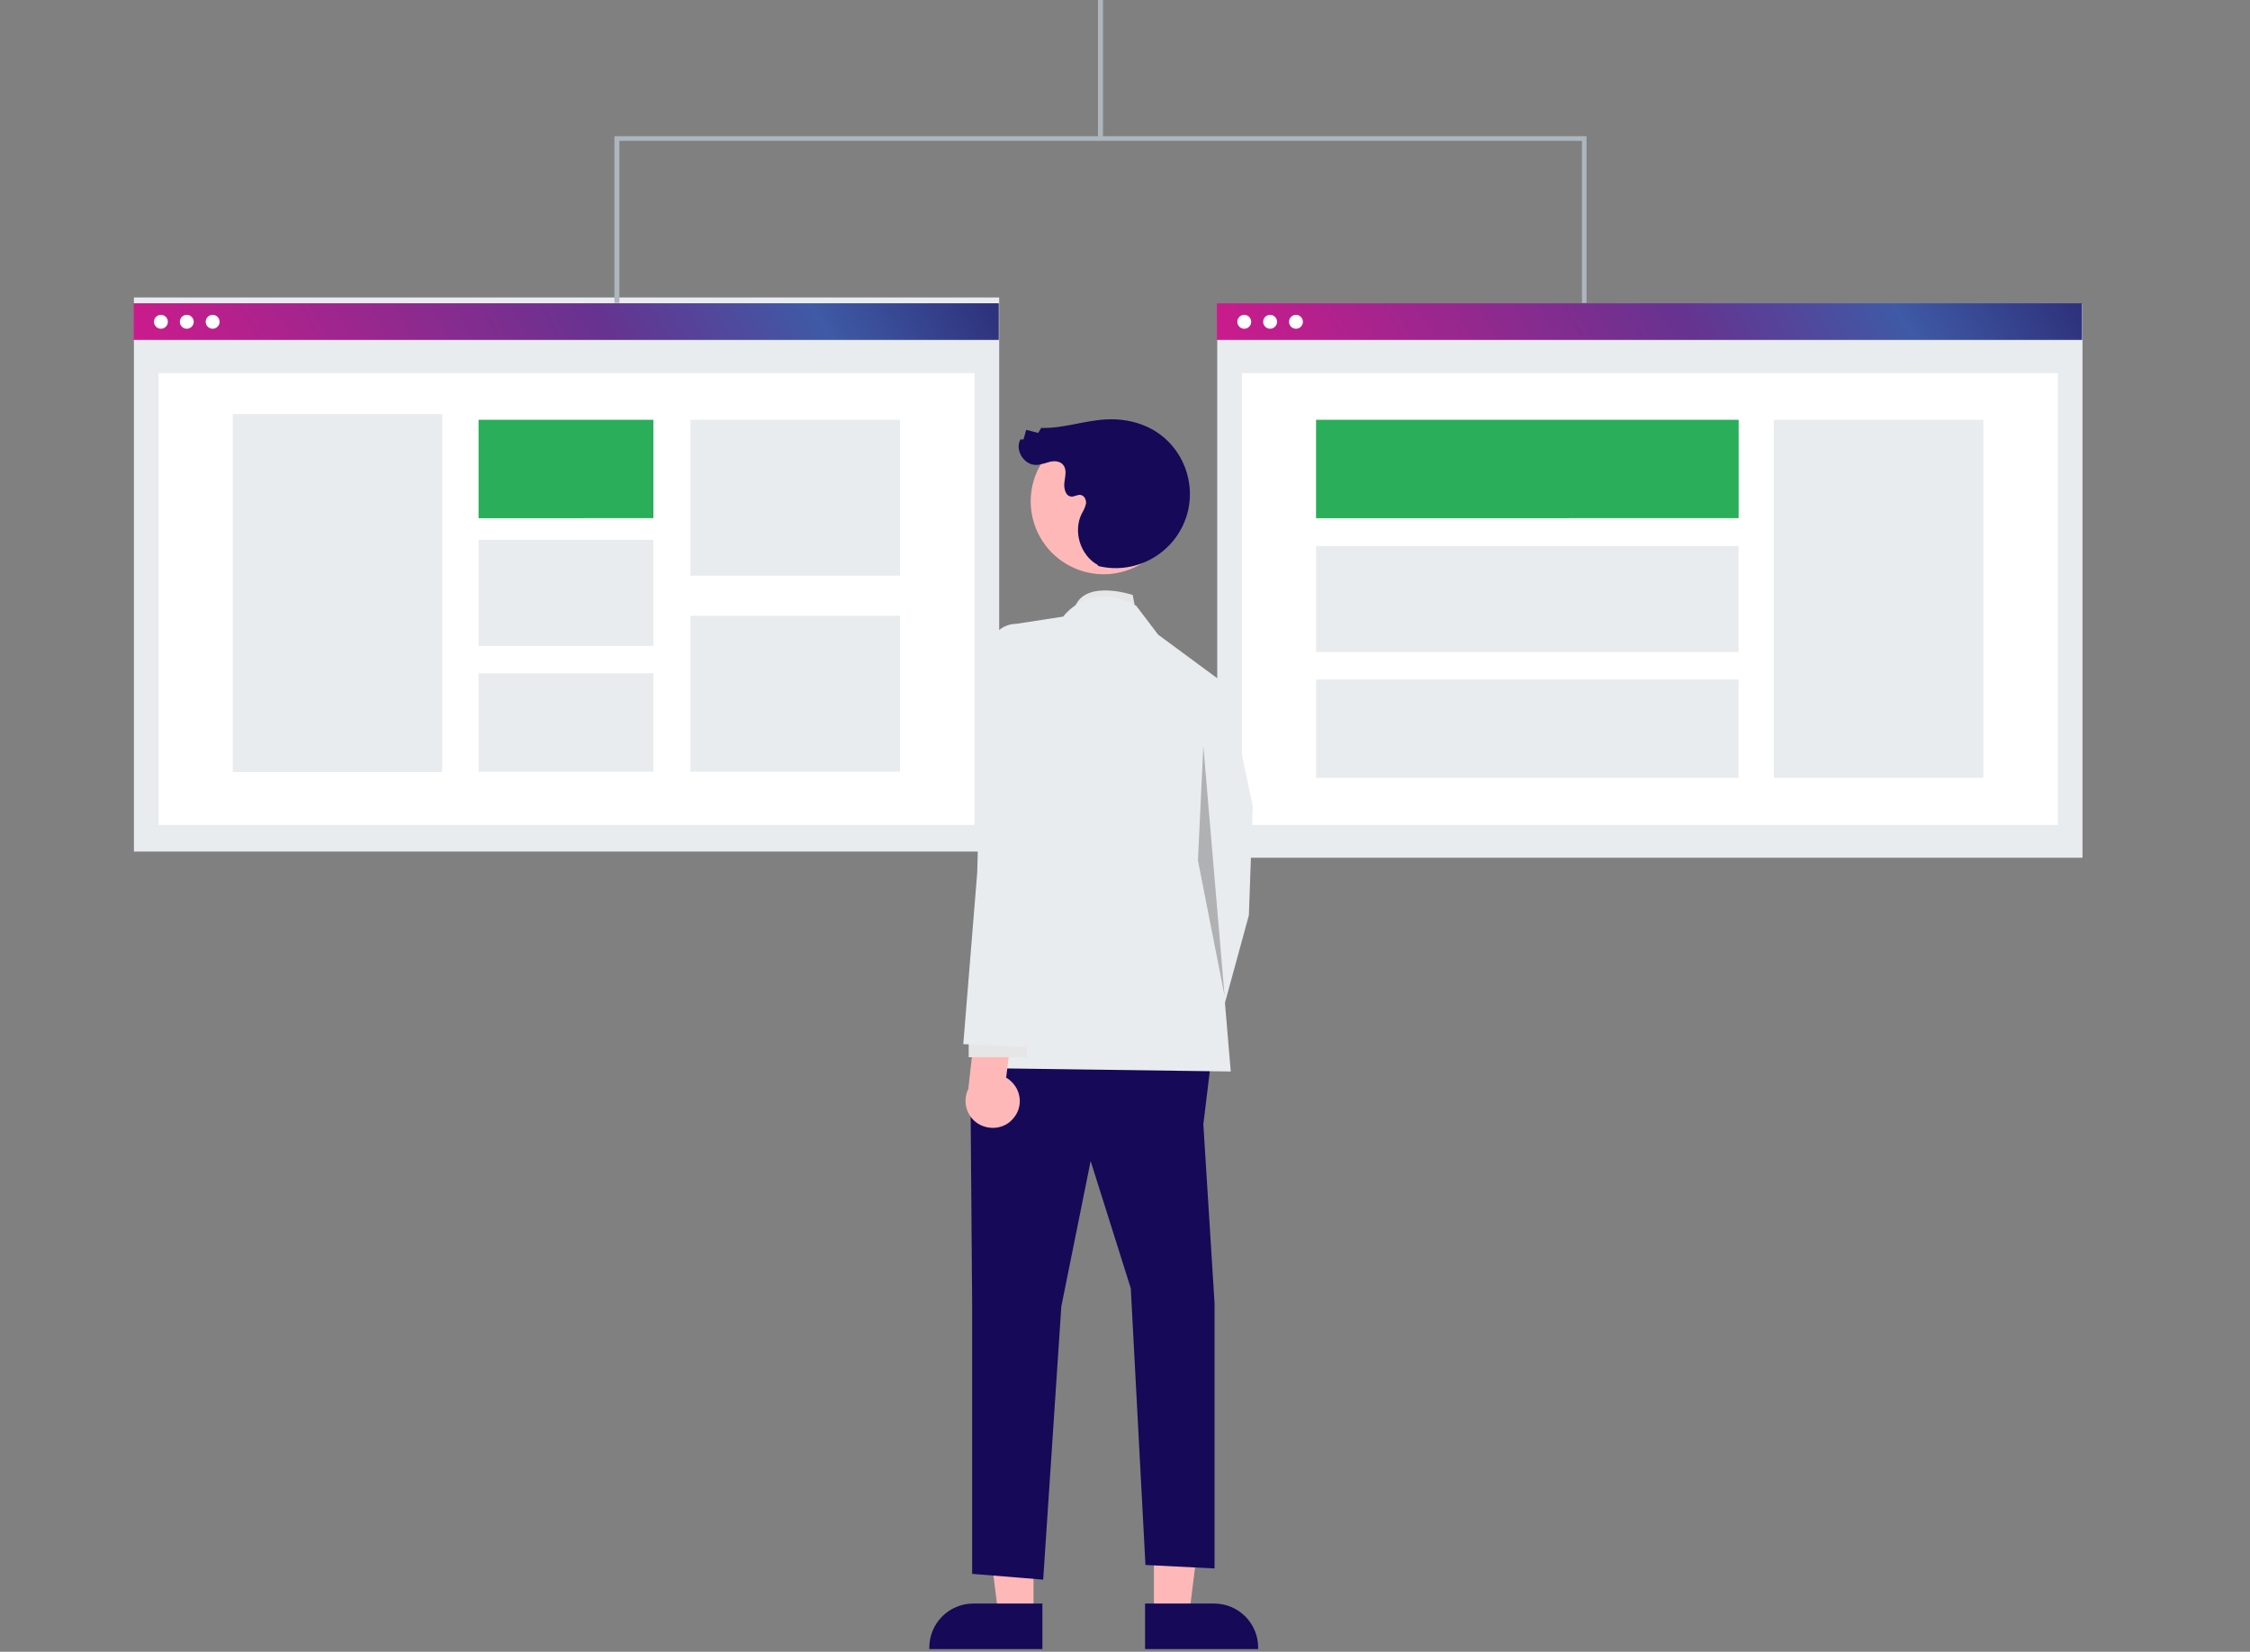 <svg version="1.1" id="a2525de1-ea14-4c9e-818b-1d269b9a5d3c" xmlns="http://www.w3.org/2000/svg" x="0" y="0" viewBox="0 0 583 428.1" xml:space="preserve"><rect x="0" y="0" width="583" height="428.1" fill="#808080" stroke="none"/><style type="text/css">.st0{fill:#e9ecef}.st1{fill:#fff}.st3{fill:#2aae59}.st5{fill:#adb5bd}.st6{fill:#e6e6e6}.st7{fill:#ffb8b8}.st8{fill:#150958}</style><path class="st0" d="M34.7 77.1h224.2v143.6H34.7z"/><path class="st1" d="M41.1 96.7h211.4v117.1H41.1z"/><linearGradient id="SVGID_1_" gradientUnits="userSpaceOnUse" x1="60.537" y1="133.053" x2="232.799" y2="33.598"><stop offset="0" stop-color="#cc1b8c"/><stop offset=".541" stop-color="#663390"/><stop offset=".787" stop-color="#3f5aa6"/><stop offset="1" stop-color="#2e307a"/></linearGradient><path fill="url(#SVGID_1_)" d="M34.6 78.6h224.2v9.5H34.6z"/><circle class="st1" cx="41.7" cy="83.4" r="1.8"/><circle class="st1" cx="48.4" cy="83.4" r="1.8"/><circle class="st1" cx="55.1" cy="83.4" r="1.8"/><path class="st0" d="M60.3 107.3h54.3v92.8H60.3z"/><path class="st3" d="M124 108.8h45.3v25.5H124z"/><path class="st0" d="M124 139.9h45.3v27.5H124zm0 34.6h45.3V200H124zm54.9-65.7h54.3v40.4h-54.3zm0 50.8h54.3V200h-54.3zm136.5-80.9h224.2v143.6H315.4z"/><path class="st1" d="M321.8 96.7h211.4v117.1H321.8z"/><linearGradient id="SVGID_2_" gradientUnits="userSpaceOnUse" x1="341.241" y1="133.053" x2="513.503" y2="33.598"><stop offset="0" stop-color="#cc1b8c"/><stop offset=".541" stop-color="#663390"/><stop offset=".787" stop-color="#3f5aa6"/><stop offset="1" stop-color="#2e307a"/></linearGradient><path fill="url(#SVGID_2_)" d="M315.3 78.6h224.2v9.5H315.3z"/><circle class="st1" cx="322.4" cy="83.4" r="1.8"/><circle class="st1" cx="329.1" cy="83.4" r="1.8"/><circle class="st1" cx="335.8" cy="83.4" r="1.8"/><path class="st0" d="M459.6 108.8h54.3v92.8h-54.3z"/><path class="st3" d="M341 108.8h109.5v25.5H341z"/><path class="st0" d="M341 141.5h109.5V169H341zm0 34.6h109.5v25.5H341z"/><path class="st5" d="M284.5-32.5h1.3V36h-1.3z"/><path class="st5" d="M411.1 78.5h-1.2v-42H160.5v42h-1.3V35.3h251.9z"/><path class="st6" d="M294.4 158.9l-.9-4.7s-13.9-4.7-15.4 4.7h16.3z"/><path class="st7" d="M267.8 418.6h-9.1l-4.4-35.1h13.5z"/><path class="st8" d="M270.1 427.4h-29.3v-.4c0-6.3 5.1-11.4 11.4-11.4h17.9v11.8z"/><path class="st7" d="M299 418.6h9.1l4.4-35.1H299z"/><path class="st8" d="M296.7 415.6h17.9c6.3 0 11.4 5.1 11.4 11.4v.4h-29.3v-11.8z"/><path class="st0" d="M307.6 178.7l10.4-1 6.6 31.2-1 28.3-10.3 37.7-14.2-8.5 7.6-38.7z"/><path class="st8" d="M314.2 271.6l-2.4 19.8 2.9 46.3v68.8l-17.9-.9-3.8-71.7-10.4-33-7.6 37.7-4.7 70.8-18.4-1.5v-69.6l-.4-50.7 6.6-19.8z"/><path class="st0" d="M275.5 159.8s6.6-9.4 18.9-2.8l5.7 7.5 17.9 13.2-3.8 44.3 4.7 55.7-67-.9 11.3-55.7v-59.4l12.3-1.9z"/><path opacity=".25" d="M311.8 193.4l5.5 64.7-6.9-35.1z"/><path class="st7" d="M262.6 289.8c2.5-2.9 2.1-7.3-.9-9.8-.3-.3-.7-.5-1-.7l2-15.8-9.3-3.6-2.5 22.3c-1.7 3.5-.3 7.7 3.2 9.4 3 1.4 6.5.7 8.5-1.8z"/><path class="st6" d="M251 267.4h15.1v6.6H251z"/><path class="st0" d="M273.2 169.7l-9.9-8s-7.1-.5-8 9.9c-.9 10.4-2.1 54.7-2.1 54.7l-3.6 44.3 19.8.9 3.8-48v-53.8z"/><circle transform="rotate(-61.336 286.009 129.94)" class="st7" cx="286" cy="129.9" r="18.9"/><path class="st8" d="M284.6 146.7c10.3 2.5 20.7-3.9 23.2-14.2 2.1-8.9-2.3-18.1-10.6-21.9-3.3-1.5-7-2.1-10.6-1.9-5.7.3-11.2 2.4-16.8 2.2l-.8 1.3-3.1-.8-.7 2.5h-.8c-1.5 2.7.9 6.6 4 6.6 1.2 0 2.4-.5 3.6-.8 1.2-.3 2.6-.2 3.4.7 1.1 1.2.6 3 .4 4.6s.3 3.7 1.9 3.7c.8 0 1.6-.6 2.4-.4.9.2 1.4 1.3 1.3 2.2-.2.9-.6 1.8-1.1 2.6-2.3 4.6-.4 10.8 4.1 13.3"/></svg>